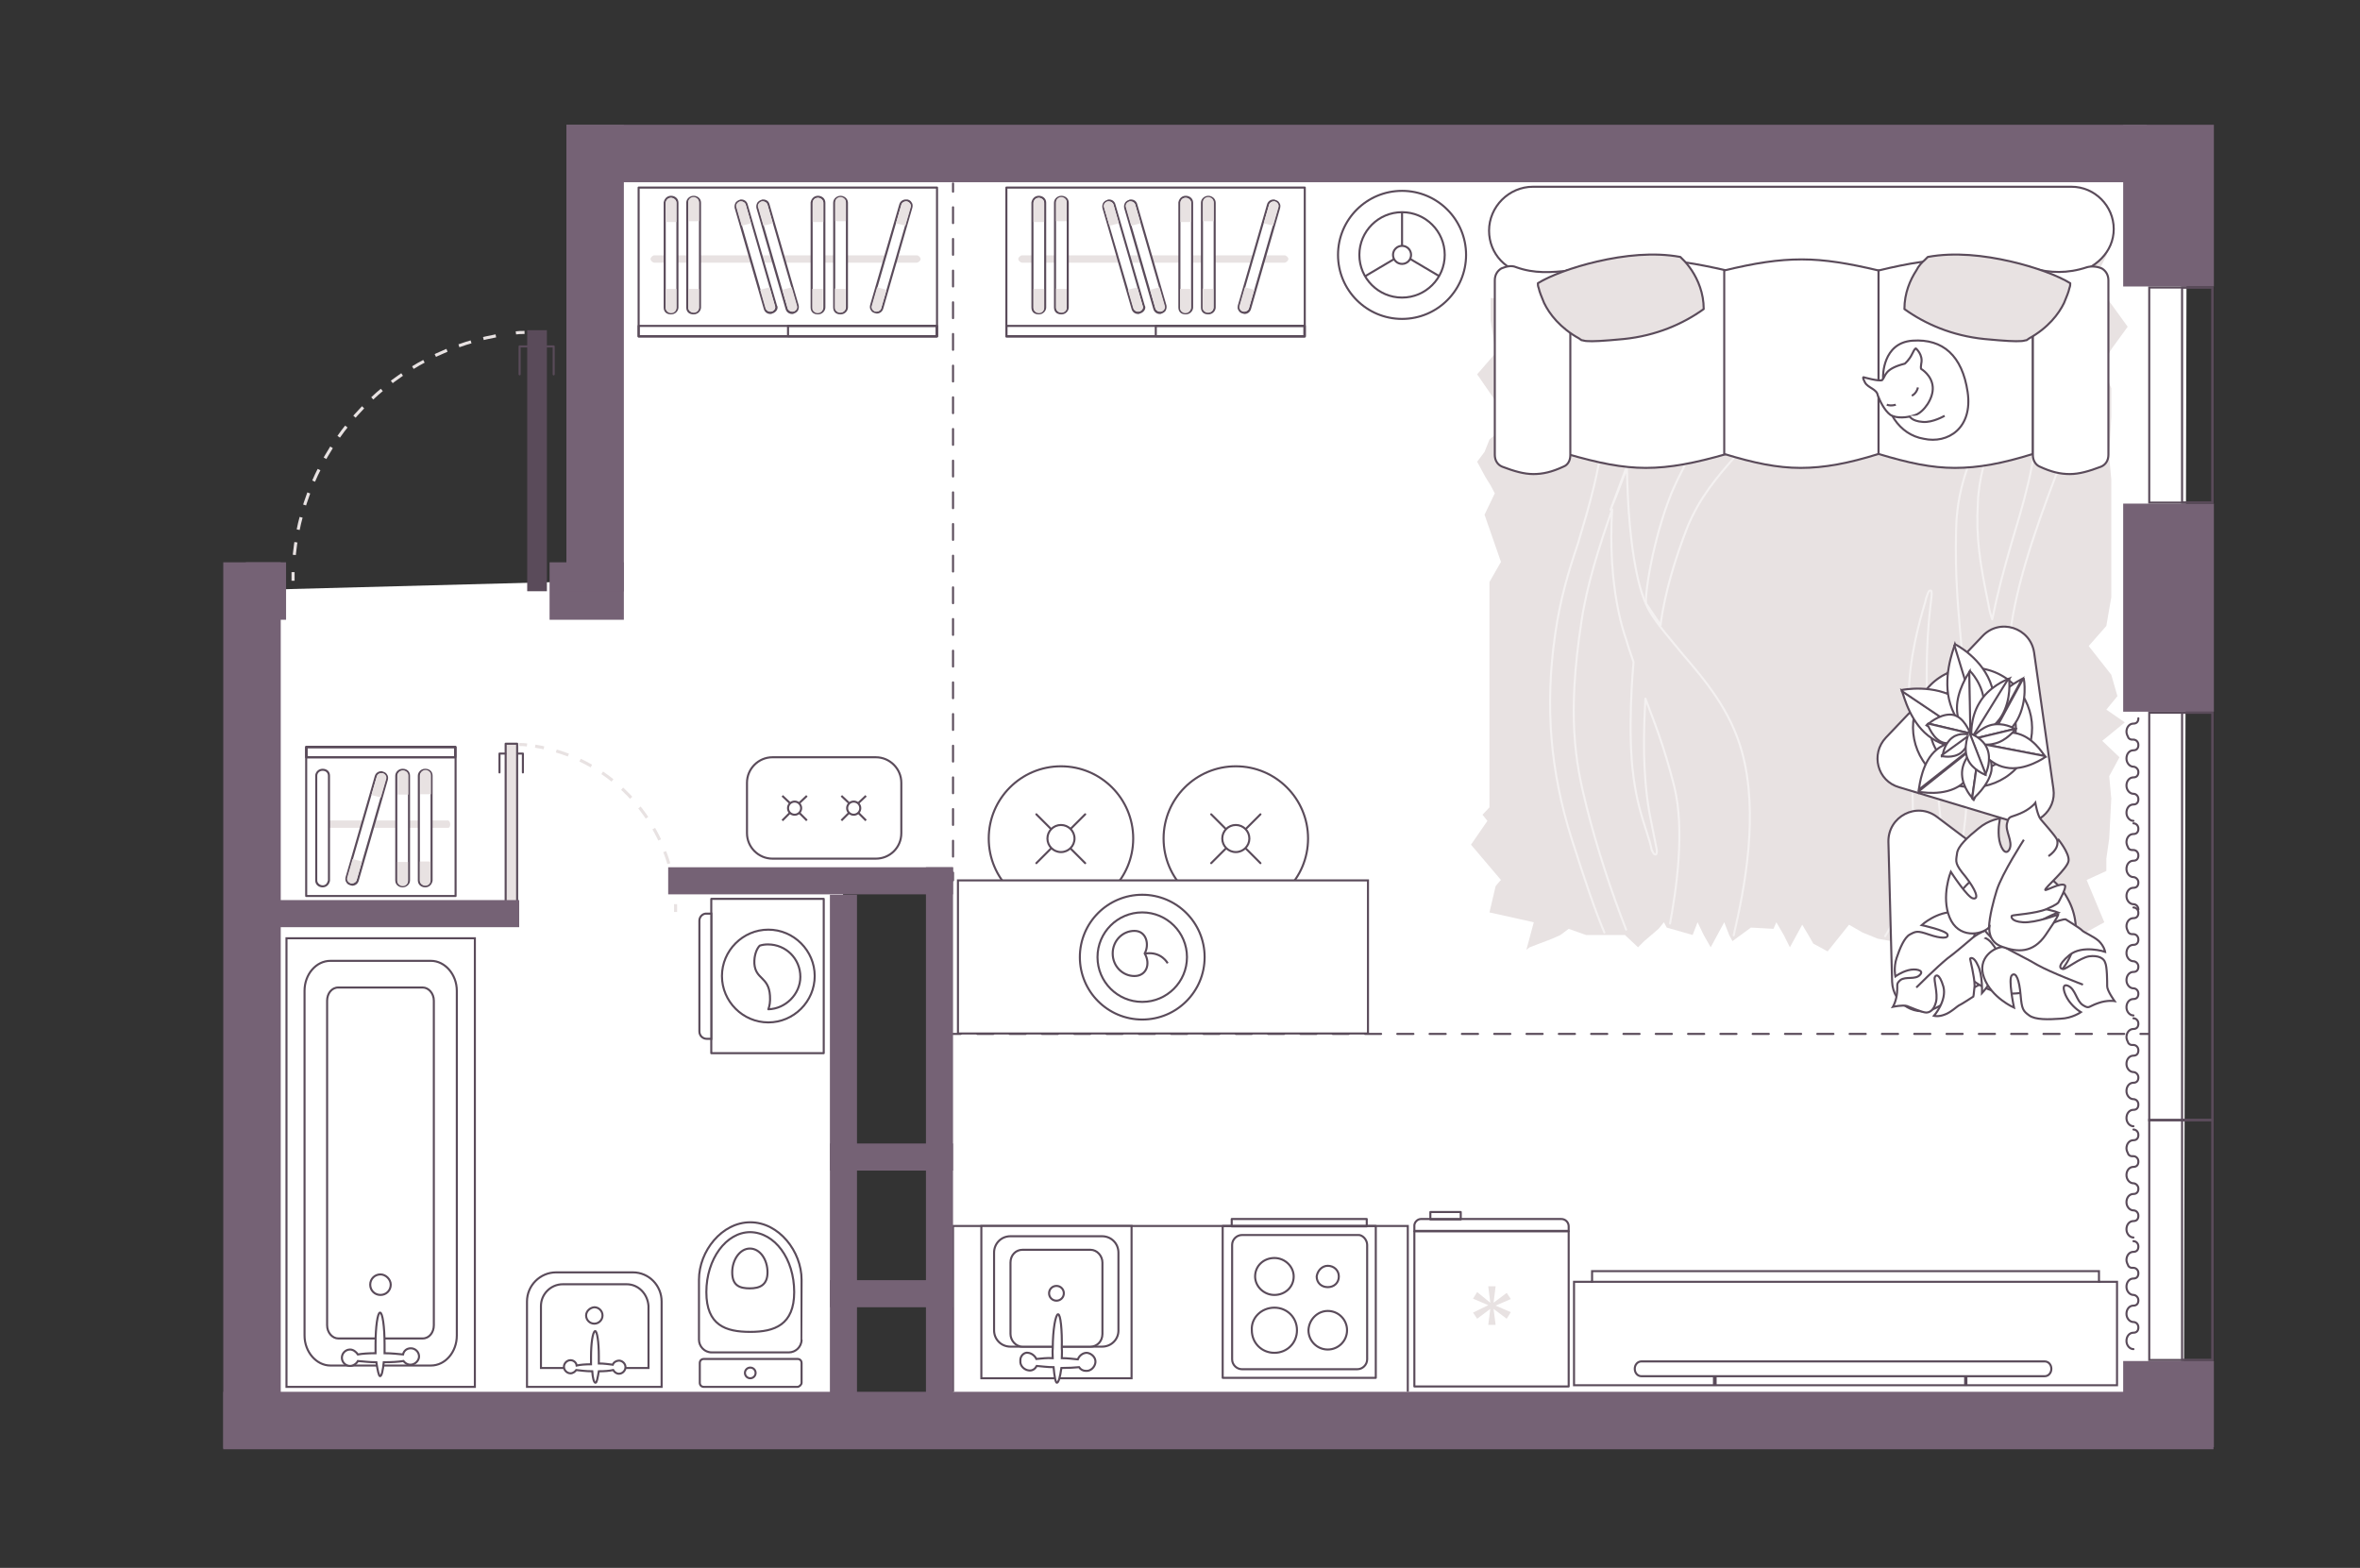 <?xml version="1.0" encoding="utf-8"?>
<!-- Generator: Adobe Illustrator 28.0.0, SVG Export Plug-In . SVG Version: 6.00 Build 0)  -->
<svg version="1.1" xmlns="http://www.w3.org/2000/svg" xmlns:xlink="http://www.w3.org/1999/xlink" x="0px" y="0px"
	 viewBox="0 0 575 382" style="enable-background:new 0 0 575 382;" xml:space="preserve">
<rect x="0" y="0" width="575" height="382" fill="#333333" stroke="none"/>
<style type="text/css">
	.st0{fill:#FFFFFF;}
	.st1{fill:none;stroke:#E8E2E2;stroke-width:0.75;stroke-dasharray:3.11,3.11;}
	.st2{fill:#E8E2E2;stroke:#5A4B5A;stroke-width:0.5;stroke-linecap:round;stroke-linejoin:round;}
	.st3{fill:none;stroke:#5A4B5A;stroke-width:0.5;stroke-linecap:round;stroke-linejoin:round;}
	.st4{fill-rule:evenodd;clip-rule:evenodd;fill:#FFFFFF;stroke:#5A4B5A;stroke-width:0.5;}
	.st5{fill:#E8E2E2;}
	.st6{fill:#5A4B5A;}
	.st7{fill:#FFFFFF;stroke:#5A4B5A;stroke-width:0.5;}
	.st8{fill:#FFFFFF;stroke:#5A4B5A;stroke-width:0.5;stroke-linecap:round;stroke-linejoin:round;}
	.st9{fill-rule:evenodd;clip-rule:evenodd;fill:#E8E2E2;}
	.st10{opacity:0.5;}
	.st11{fill:none;stroke:#FFFFFF;stroke-width:0.5;stroke-linecap:round;stroke-linejoin:round;}
	.st12{fill:#5A4B5A;stroke:#5A4B5A;stroke-width:0.5;stroke-miterlimit:10;}
	.st13{fill:none;stroke:#5A4B5A;stroke-width:0.5;stroke-linecap:round;stroke-linejoin:round;stroke-dasharray:3.858,3.859;}
	.st14{fill:none;stroke:#5A4B5A;stroke-width:0.5;stroke-linecap:round;stroke-linejoin:round;stroke-dasharray:3.936,3.936;}
	.st15{fill:#756275;}
	.st16{fill:none;stroke:#8C8C8C;stroke-linecap:round;stroke-linejoin:round;stroke-miterlimit:10;}
</style>
<g id="bg">
	<polygon class="st0" points="146.9,141.5 144.4,34.1 532.8,35.9 532.1,342.6 228.7,343.1 228.7,213 205.4,216 205.4,343.1 
		61.4,346.1 60,143.8 	"/>
</g>
<g id="furniture">
	<g>
		<g>
			<g>
				<path class="st1" d="M164.6,222.2c0-0.6,0-1.2,0-1.9"/>
				<path class="st1" d="M164.3,216.5c-2.5-17.7-16.3-31.9-33.9-34.7"/>
				<path class="st1" d="M128.4,181.5c-0.6-0.1-1.2-0.1-1.9-0.1"/>
			</g>
		</g>
		<rect x="123.2" y="181.2" class="st2" width="2.8" height="42.5"/>
		<polyline class="st3" points="126.1,183.6 127.4,183.6 127.4,188.2 		"/>
		<polyline class="st3" points="123.1,183.6 121.7,183.6 121.7,188.2 		"/>
	</g>
	<g>
		<g>
			<path class="st3" d="M173.3,219v37.6h27.4V219H173.3z"/>
			<path class="st4" d="M170.4,224.3v27c0,1,0.8,1.8,1.8,1.8h1.1v-30.5h-1.1C171.3,222.5,170.4,223.3,170.4,224.3z"/>
		</g>
		<g>
			<path class="st3" d="M175.9,237.8c0-6.2,5.1-11.3,11.3-11.3c6.2,0,11.3,5.1,11.3,11.3s-5.1,11.3-11.3,11.3
				C181,249.1,175.9,244,175.9,237.8z"/>
			<path class="st3" d="M183.8,234.8c0.3,3.9,3.5,3.1,3.8,7.8c0.1,1.5-0.1,2.5-0.4,3.3c4.2-0.1,7.8-3.7,7.8-7.9
				c0-4.4-3.5-7.9-7.9-7.9c-0.7,0-1.4,0.1-2,0.3C184.4,231.1,183.7,232.7,183.8,234.8z"/>
		</g>
	</g>
	<g>
		<rect x="245.2" y="45.7" class="st3" width="72.7" height="36.3"/>
		<rect x="245.2" y="79.4" class="st3" width="72.7" height="2.5"/>
		<rect x="281.6" y="79.4" class="st3" width="36.2" height="2.5"/>
		<path class="st5" d="M312.9,64h-63.8c-0.5,0-1-0.5-1-0.9s0.5-0.9,1-0.9h63.8c0.5,0,1,0.5,1,0.9S313.4,64,312.9,64z"/>
		<g>
			<g>
				<g>
					<path class="st0" d="M294.4,76.4c-1,0-1.5-0.6-1.5-1.5V49.4c0-0.9,0.8-1.5,1.5-1.5s1.5,0.6,1.5,1.5v25.5
						C295.9,75.7,295.3,76.4,294.4,76.4z"/>
					<path class="st6" d="M294.4,48.2c0.6,0,1.3,0.5,1.3,1.2v25.5c0,0.6-0.5,1.2-1.3,1.2s-1.3-0.5-1.3-1.2V49.4
						C293.1,48.6,293.7,48.2,294.4,48.2 M294.4,47.7c-0.9,0-1.8,0.7-1.8,1.7v25.5c0,1.1,0.7,1.7,1.8,1.7c1.1,0,1.8-0.9,1.8-1.7V49.4
						C296.2,48.3,295.2,47.7,294.4,47.7L294.4,47.7z"/>
				</g>
			</g>
			<path class="st5" d="M293.2,70.4h2.4V75c0,0.6-0.5,1.2-1.3,1.2l0,0c-0.6,0-1.3-0.5-1.3-1.2v-4.7H293.2z"/>
			<path class="st5" d="M295.5,53.9h-2.4v-4.7c0-0.6,0.5-1.2,1.3-1.2l0,0c0.6,0,1.3,0.5,1.3,1.2v4.7H295.5z"/>
		</g>
		<g>
			<g>
				<g>
					<path class="st0" d="M288.9,76.4c-1,0-1.5-0.6-1.5-1.5V49.4c0.2-0.9,0.8-1.5,1.5-1.5c0.8,0,1.5,0.6,1.5,1.5v25.5
						C290.4,75.7,289.8,76.4,288.9,76.4z"/>
					<path class="st6" d="M288.9,48.2c0.6,0,1.3,0.5,1.3,1.2v25.5c0,0.6-0.5,1.2-1.3,1.2s-1.3-0.5-1.3-1.2V49.4
						C287.7,48.6,288.2,48.2,288.9,48.2 M288.9,47.7c-0.9,0-1.6,0.6-1.8,1.6c0,0,0,0.1,0,0.1v25.5c0,1.1,0.7,1.7,1.8,1.7
						c1.1,0,1.8-0.9,1.8-1.7V49.4C290.7,48.3,289.8,47.7,288.9,47.7L288.9,47.7z"/>
				</g>
			</g>
			<path class="st5" d="M287.7,70.4h2.4v4.7c0,0.6-0.5,1.2-1.3,1.2l0,0c-0.6,0-1.3-0.5-1.3-1.2v-4.7H287.7z"/>
			<path class="st5" d="M290,54.1h-2.4v-4.7c0-0.6,0.5-1.2,1.3-1.2l0,0c0.6,0,1.3,0.5,1.3,1.2v4.7H290z"/>
		</g>
		<g>
			<g>
				<g>
					<path class="st0" d="M258.6,76.4c-1,0-1.5-0.6-1.5-1.5V49.4c0-0.9,0.8-1.5,1.5-1.5s1.5,0.6,1.5,1.5v25.5
						C260.1,75.7,259.6,76.4,258.6,76.4z"/>
					<path class="st6" d="M258.6,48.2c0.6,0,1.3,0.5,1.3,1.2v25.5c0,0.6-0.5,1.2-1.3,1.2s-1.3-0.5-1.3-1.2V49.4
						C257.3,48.6,258,48.2,258.6,48.2 M258.6,47.7c-0.9,0-1.8,0.7-1.8,1.7v25.5c0,1.1,0.7,1.7,1.8,1.7c1.1,0,1.8-0.9,1.8-1.7V49.4
						C260.4,48.3,259.5,47.7,258.6,47.7L258.6,47.7z"/>
				</g>
			</g>
			<path class="st5" d="M257.5,70.4h2.4V75c0,0.6-0.5,1.2-1.3,1.2l0,0c-0.6,0-1.3-0.5-1.3-1.2v-4.7H257.5z"/>
			<path class="st5" d="M259.7,53.9h-2.4v-4.7c0-0.6,0.5-1.2,1.3-1.2l0,0c0.6,0,1.3,0.5,1.3,1.2v4.7H259.7z"/>
		</g>
		<g>
			<g>
				<g>
					<path class="st0" d="M253.1,76.4c-1,0-1.5-0.6-1.5-1.5V49.4c0.2-0.9,0.8-1.5,1.5-1.5c0.8,0,1.5,0.6,1.5,1.5v25.5
						C254.7,75.7,254.1,76.4,253.1,76.4z"/>
					<path class="st6" d="M253.1,48.2c0.6,0,1.3,0.5,1.3,1.2v25.5c0,0.6-0.5,1.2-1.3,1.2c-0.8,0-1.3-0.5-1.3-1.2V49.4
						C252,48.6,252.5,48.2,253.1,48.2 M253.1,47.7c-0.9,0-1.6,0.6-1.8,1.6c0,0,0,0.1,0,0.1v25.5c0,1.1,0.7,1.7,1.8,1.7
						c1.1,0,1.8-0.9,1.8-1.7V49.4C254.9,48.3,254,47.7,253.1,47.7L253.1,47.7z"/>
				</g>
			</g>
			<path class="st5" d="M252,70.4h2.4v4.7c0,0.6-0.5,1.2-1.3,1.2l0,0c-0.6,0-1.3-0.5-1.3-1.2v-4.7H252z"/>
			<path class="st5" d="M254.2,54.1h-2.4v-4.7c0-0.6,0.5-1.2,1.3-1.2l0,0c0.6,0,1.3,0.5,1.3,1.2v4.7H254.2z"/>
		</g>
		<g>
			<g>
				<g>
					<path class="st0" d="M303.2,76.1c-0.1,0-0.3,0-0.4,0c-0.4-0.1-0.7-0.3-0.8-0.6c-0.2-0.3-0.2-0.7-0.1-1.1l7.1-24.6
						c0.2-0.6,0.7-1,1.4-1c0.1,0,0.3,0,0.4,0c0.4,0.1,0.7,0.3,0.8,0.6c0.2,0.3,0.2,0.7,0.1,1.1l-7.1,24.6
						C304.4,75.7,303.9,76.1,303.2,76.1L303.2,76.1z"/>
					<path class="st6" d="M310.3,49.1c0.1,0,0.2,0,0.3,0c0.6,0.2,1,0.8,0.8,1.4l-7.1,24.6c-0.1,0.5-0.6,0.8-1.1,0.8
						c-0.1,0-0.2,0-0.3,0c-0.6-0.2-1-0.8-0.8-1.4l7.1-24.6C309.3,49.4,309.8,49.1,310.3,49.1 M310.3,48.6c-0.8,0-1.4,0.5-1.6,1.2
						l-7.1,24.6c-0.1,0.5-0.1,0.9,0.2,1.3c0.2,0.4,0.6,0.6,1,0.7c0.1,0,0.3,0.1,0.4,0.1c0.8,0,1.4-0.5,1.6-1.2l7.1-24.6
						c0.1-0.5,0.1-0.9-0.2-1.3c-0.2-0.4-0.6-0.6-1-0.7C310.6,48.6,310.5,48.6,310.3,48.6L310.3,48.6z"/>
				</g>
			</g>
			<path class="st5" d="M307.9,54.4l2.3,0.6l1.3-4.5c0.2-0.6-0.2-1.2-0.8-1.4l0,0c-0.6-0.2-1.3,0.2-1.5,0.8L307.9,54.4z"/>
			<path class="st5" d="M305.6,70.6l-2.3-0.6l-1.3,4.5c-0.2,0.6,0.2,1.2,0.8,1.4l0,0c0.6,0.2,1.3-0.2,1.5-0.8L305.6,70.6z"/>
		</g>
		<g>
			<g>
				<g>
					<path class="st0" d="M277.2,76.1c-0.7,0-1.2-0.4-1.4-1l-7.1-24.6c-0.1-0.4,0-0.8,0.1-1.1c0.2-0.3,0.5-0.5,0.8-0.6
						c0.1,0,0.3,0,0.4,0c0.7,0,1.2,0.4,1.4,1l7.1,24.6c0.1,0.3,0.2,0.6,0,0.9c-0.2,0.4-0.6,0.7-1,0.8
						C277.5,76.1,277.4,76.1,277.2,76.1z"/>
					<path class="st6" d="M270.2,49.1c0.5,0,1,0.3,1.1,0.8l7.1,24.6c0.3,0.6-0.2,1.2-0.8,1.4c-0.1,0-0.2,0-0.3,0
						c-0.5,0-1-0.3-1.1-0.8L269,50.5c-0.2-0.6,0.2-1.2,0.8-1.4C269.9,49.1,270.1,49.1,270.2,49.1 M270.2,48.6
						C270.2,48.6,270.2,48.6,270.2,48.6c-0.1,0-0.3,0-0.4,0.1c-0.4,0.1-0.8,0.4-1,0.7c-0.2,0.4-0.3,0.8-0.2,1.3l7.1,24.6
						c0.2,0.7,0.8,1.2,1.6,1.2c0.1,0,0.3,0,0.4-0.1c0.5-0.1,1-0.5,1.2-0.9c0.2-0.4,0.2-0.8,0-1.1l-7.1-24.5
						C271.6,49,270.9,48.6,270.2,48.6L270.2,48.6z"/>
				</g>
			</g>
			<path class="st5" d="M272.6,54.4l-2.3,0.6l-1.3-4.5c-0.2-0.6,0.2-1.2,0.8-1.4l0,0c0.6-0.2,1.3,0.2,1.5,0.8L272.6,54.4z"/>
			<path class="st5" d="M274.8,70.6l2.3-0.6l1.3,4.5c0.2,0.6-0.2,1.2-0.8,1.4l0,0c-0.6,0.2-1.3-0.2-1.5-0.8L274.8,70.6z"/>
		</g>
		<g>
			<g>
				<g>
					<path class="st0" d="M282.6,76.1c-0.7,0-1.2-0.4-1.4-1l-7.1-24.6c-0.1-0.4,0-0.8,0.1-1.1c0.2-0.3,0.5-0.5,0.8-0.6
						c0.1,0,0.3,0,0.4,0c0.7,0,1.2,0.4,1.4,1l7.1,24.6c0.1,0.4,0,0.8-0.1,1.1c-0.2,0.3-0.5,0.5-0.8,0.6
						C282.8,76.1,282.7,76.1,282.6,76.1z"/>
					<path class="st6" d="M275.5,49.1c0.5,0,1,0.3,1.1,0.8l7.1,24.6c0.2,0.6-0.2,1.2-0.8,1.4c-0.1,0-0.2,0-0.3,0
						c-0.5,0-1-0.3-1.1-0.8l-7.1-24.6c-0.2-0.6,0.2-1.2,0.8-1.4C275.3,49.1,275.4,49.1,275.5,49.1 M275.5,48.6L275.5,48.6
						c-0.1,0-0.3,0-0.4,0.1c-0.4,0.1-0.8,0.4-1,0.7c-0.2,0.4-0.3,0.8-0.2,1.3l7.1,24.6c0.2,0.7,0.8,1.2,1.6,1.2c0.1,0,0.3,0,0.4-0.1
						c0.4-0.1,0.8-0.4,1-0.7c0.2-0.4,0.3-0.8,0.2-1.3l-7.1-24.6C276.9,49,276.3,48.6,275.5,48.6L275.5,48.6z"/>
				</g>
			</g>
			<path class="st5" d="M277.9,54.4l-2.3,0.6l-1.3-4.5c-0.2-0.6,0.2-1.2,0.8-1.4l0,0c0.6-0.2,1.3,0.2,1.5,0.8L277.9,54.4z"/>
			<path class="st5" d="M280.2,70.6l2.3-0.6l1.3,4.5c0.2,0.6-0.2,1.2-0.8,1.4l0,0c-0.6,0.2-1.3-0.2-1.5-0.8L280.2,70.6z"/>
		</g>
	</g>
	<g>
		<rect x="155.6" y="45.7" class="st3" width="72.7" height="36.3"/>
		<rect x="155.6" y="79.4" class="st3" width="72.7" height="2.5"/>
		<rect x="192" y="79.4" class="st3" width="36.2" height="2.5"/>
		<path class="st5" d="M223.3,64h-63.8c-0.5,0-1-0.5-1-0.9s0.5-0.9,1-0.9h63.8c0.5,0,1,0.5,1,0.9S223.8,64,223.3,64z"/>
		<g>
			<g>
				<g>
					<path class="st0" d="M204.8,76.4c-1,0-1.5-0.6-1.5-1.5V49.4c0-0.9,0.8-1.5,1.5-1.5s1.5,0.6,1.5,1.5v25.5
						C206.3,75.7,205.7,76.4,204.8,76.4z"/>
					<path class="st6" d="M204.8,48.2c0.6,0,1.3,0.5,1.3,1.2v25.5c0,0.6-0.5,1.2-1.3,1.2s-1.3-0.5-1.3-1.2V49.4
						C203.5,48.6,204.1,48.2,204.8,48.2 M204.8,47.7c-0.9,0-1.8,0.7-1.8,1.7v25.5c0,1.1,0.7,1.7,1.8,1.7c1.1,0,1.8-0.9,1.8-1.7V49.4
						C206.6,48.3,205.6,47.7,204.8,47.7L204.8,47.7z"/>
				</g>
			</g>
			<path class="st5" d="M203.6,70.4h2.4V75c0,0.6-0.5,1.2-1.3,1.2l0,0c-0.6,0-1.3-0.5-1.3-1.2v-4.7H203.6z"/>
			<path class="st5" d="M205.9,53.9h-2.4v-4.7c0-0.6,0.5-1.2,1.3-1.2l0,0c0.6,0,1.3,0.5,1.3,1.2v4.7H205.9z"/>
		</g>
		<g>
			<g>
				<g>
					<path class="st0" d="M199.3,76.4c-1,0-1.5-0.6-1.5-1.5V49.4c0.2-0.9,0.8-1.5,1.5-1.5c0.8,0,1.5,0.6,1.5,1.5v25.5
						C200.8,75.7,200.2,76.4,199.3,76.4z"/>
					<path class="st6" d="M199.3,48.2c0.6,0,1.3,0.5,1.3,1.2v25.5c0,0.6-0.5,1.2-1.3,1.2s-1.3-0.5-1.3-1.2V49.4
						C198.1,48.6,198.6,48.2,199.3,48.2 M199.3,47.7c-0.9,0-1.6,0.6-1.8,1.6c0,0,0,0.1,0,0.1v25.5c0,1.1,0.7,1.7,1.8,1.7
						c1.1,0,1.8-0.9,1.8-1.7V49.4C201.1,48.3,200.2,47.7,199.3,47.7L199.3,47.7z"/>
				</g>
			</g>
			<path class="st5" d="M198.1,70.4h2.4v4.7c0,0.6-0.5,1.2-1.3,1.2l0,0c-0.6,0-1.3-0.5-1.3-1.2v-4.7H198.1z"/>
			<path class="st5" d="M200.4,54.1H198v-4.7c0-0.6,0.5-1.2,1.3-1.2l0,0c0.6,0,1.3,0.5,1.3,1.2v4.7H200.4z"/>
		</g>
		<g>
			<g>
				<g>
					<path class="st0" d="M169,76.4c-1,0-1.5-0.6-1.5-1.5V49.4c0-0.9,0.8-1.5,1.5-1.5s1.5,0.6,1.5,1.5v25.5
						C170.5,75.7,170,76.4,169,76.4z"/>
					<path class="st6" d="M169,48.2c0.6,0,1.3,0.5,1.3,1.2v25.5c0,0.6-0.5,1.2-1.3,1.2c-0.8,0-1.3-0.5-1.3-1.2V49.4
						C167.7,48.6,168.3,48.2,169,48.2 M169,47.7c-0.9,0-1.8,0.7-1.8,1.7v25.5c0,1.1,0.7,1.7,1.8,1.7c1.1,0,1.8-0.9,1.8-1.7V49.4
						C170.8,48.3,169.9,47.7,169,47.7L169,47.7z"/>
				</g>
			</g>
			<path class="st5" d="M167.9,70.4h2.4V75c0,0.6-0.5,1.2-1.3,1.2l0,0c-0.6,0-1.3-0.5-1.3-1.2v-4.7H167.9z"/>
			<path class="st5" d="M170.1,53.9h-2.4v-4.7c0-0.6,0.5-1.2,1.3-1.2l0,0c0.6,0,1.3,0.5,1.3,1.2v4.7H170.1z"/>
		</g>
		<g>
			<g>
				<g>
					<path class="st0" d="M163.5,76.4c-1,0-1.5-0.6-1.5-1.5V49.4c0.2-0.9,0.8-1.5,1.5-1.5c0.8,0,1.5,0.6,1.5,1.5v25.5
						C165,75.7,164.5,76.4,163.5,76.4z"/>
					<path class="st6" d="M163.5,48.2c0.6,0,1.3,0.5,1.3,1.2v25.5c0,0.6-0.5,1.2-1.3,1.2c-0.8,0-1.3-0.5-1.3-1.2V49.4
						C162.4,48.6,162.9,48.2,163.5,48.2 M163.5,47.7c-0.9,0-1.6,0.6-1.8,1.6c0,0,0,0.1,0,0.1v25.5c0,1.1,0.7,1.7,1.8,1.7
						c1.1,0,1.8-0.9,1.8-1.7V49.4C165.3,48.3,164.4,47.7,163.5,47.7L163.5,47.7z"/>
				</g>
			</g>
			<path class="st5" d="M162.4,70.4h2.4v4.7c0,0.6-0.5,1.2-1.3,1.2l0,0c-0.6,0-1.3-0.5-1.3-1.2v-4.7H162.4z"/>
			<path class="st5" d="M164.6,54.1h-2.4v-4.7c0-0.6,0.5-1.2,1.3-1.2l0,0c0.6,0,1.3,0.5,1.3,1.2v4.7H164.6z"/>
		</g>
		<g>
			<g>
				<g>
					<path class="st0" d="M213.6,76.1c-0.1,0-0.3,0-0.4,0c-0.4-0.1-0.7-0.3-0.8-0.6c-0.2-0.3-0.2-0.7-0.1-1.1l7.1-24.6
						c0.2-0.6,0.7-1,1.4-1c0.1,0,0.3,0,0.4,0c0.4,0.1,0.7,0.3,0.8,0.6c0.2,0.3,0.2,0.7,0.1,1.1L215,75.1
						C214.8,75.7,214.3,76.1,213.6,76.1L213.6,76.1z"/>
					<path class="st6" d="M220.7,49.1c0.1,0,0.2,0,0.3,0c0.6,0.2,1,0.8,0.8,1.4l-7.1,24.6c-0.1,0.5-0.6,0.8-1.1,0.8
						c-0.1,0-0.2,0-0.3,0c-0.6-0.2-1-0.8-0.8-1.4l7.1-24.6C219.7,49.4,220.2,49.1,220.7,49.1 M220.7,48.6c-0.8,0-1.4,0.5-1.6,1.2
						L212,74.3c-0.1,0.5-0.1,0.9,0.2,1.3c0.2,0.4,0.6,0.6,1,0.7c0.1,0,0.3,0.1,0.4,0.1c0.8,0,1.4-0.5,1.6-1.2l7.1-24.6
						c0.1-0.5,0.1-0.9-0.2-1.3c-0.2-0.4-0.6-0.6-1-0.7C221,48.6,220.9,48.6,220.7,48.6L220.7,48.6z"/>
				</g>
			</g>
			<path class="st5" d="M218.3,54.4l2.3,0.6l1.3-4.5c0.2-0.6-0.2-1.2-0.8-1.4l0,0c-0.6-0.2-1.3,0.2-1.5,0.8L218.3,54.4z"/>
			<path class="st5" d="M216,70.6l-2.3-0.6l-1.3,4.5c-0.2,0.6,0.2,1.2,0.8,1.4l0,0c0.6,0.2,1.3-0.2,1.5-0.8L216,70.6z"/>
		</g>
		<g>
			<g>
				<g>
					<path class="st0" d="M187.6,76.1c-0.7,0-1.2-0.4-1.4-1l-7.1-24.6c-0.1-0.4,0-0.8,0.1-1.1c0.2-0.3,0.5-0.5,0.8-0.6
						c0.1,0,0.3,0,0.4,0c0.7,0,1.2,0.4,1.4,1l7.1,24.6c0.1,0.3,0.2,0.6,0,0.9c-0.2,0.4-0.6,0.7-1,0.8
						C187.9,76.1,187.8,76.1,187.6,76.1z"/>
					<path class="st6" d="M180.6,49.1c0.5,0,1,0.3,1.1,0.8l7.1,24.6c0.3,0.6-0.2,1.2-0.8,1.4c-0.1,0-0.2,0-0.3,0
						c-0.5,0-1-0.3-1.1-0.8l-7.1-24.6c-0.2-0.6,0.2-1.2,0.8-1.4C180.3,49.1,180.4,49.1,180.6,49.1 M180.6,48.6
						C180.6,48.6,180.6,48.6,180.6,48.6c-0.1,0-0.3,0-0.4,0.1c-0.4,0.1-0.8,0.4-1,0.7c-0.2,0.4-0.3,0.8-0.2,1.3l7.1,24.6
						c0.2,0.7,0.8,1.2,1.6,1.2c0.1,0,0.3,0,0.4-0.1c0.5-0.1,1-0.5,1.2-0.9c0.2-0.4,0.2-0.8,0-1.1l-7.1-24.5
						C182,49,181.3,48.6,180.6,48.6L180.6,48.6z"/>
				</g>
			</g>
			<path class="st5" d="M183,54.4l-2.3,0.6l-1.3-4.5c-0.2-0.6,0.2-1.2,0.8-1.4l0,0c0.6-0.2,1.3,0.2,1.5,0.8L183,54.4z"/>
			<path class="st5" d="M185.2,70.6l2.3-0.6l1.3,4.5c0.2,0.6-0.2,1.2-0.8,1.4l0,0c-0.6,0.2-1.3-0.2-1.5-0.8L185.2,70.6z"/>
		</g>
		<g>
			<g>
				<g>
					<path class="st0" d="M193,76.1c-0.7,0-1.2-0.4-1.4-1l-7.1-24.6c-0.1-0.4,0-0.8,0.1-1.1c0.2-0.3,0.5-0.5,0.8-0.6
						c0.1,0,0.3,0,0.4,0c0.7,0,1.2,0.4,1.4,1l7.1,24.6c0.1,0.4,0,0.8-0.1,1.1c-0.2,0.3-0.5,0.5-0.8,0.6
						C193.2,76.1,193.1,76.1,193,76.1z"/>
					<path class="st6" d="M185.9,49.1c0.5,0,1,0.3,1.1,0.8l7.1,24.6c0.2,0.6-0.2,1.2-0.8,1.4c-0.1,0-0.2,0-0.3,0
						c-0.5,0-1-0.3-1.1-0.8l-7.1-24.6c-0.2-0.6,0.2-1.2,0.8-1.4C185.7,49.1,185.8,49.1,185.9,49.1 M185.9,48.6L185.9,48.6
						c-0.1,0-0.3,0-0.4,0.1c-0.4,0.1-0.8,0.4-1,0.7c-0.2,0.4-0.3,0.8-0.2,1.3l7.1,24.6c0.2,0.7,0.8,1.2,1.6,1.2c0.1,0,0.3,0,0.4-0.1
						c0.4-0.1,0.8-0.4,1-0.7c0.2-0.4,0.3-0.8,0.2-1.3l-7.1-24.6C187.3,49,186.7,48.6,185.9,48.6L185.9,48.6z"/>
				</g>
			</g>
			<path class="st5" d="M188.3,54.4L186,55l-1.3-4.5c-0.2-0.6,0.2-1.2,0.8-1.4l0,0c0.6-0.2,1.3,0.2,1.5,0.8L188.3,54.4z"/>
			<path class="st5" d="M190.6,70.6l2.3-0.6l1.3,4.5c0.2,0.6-0.2,1.2-0.8,1.4l0,0c-0.6,0.2-1.3-0.2-1.5-0.8L190.6,70.6z"/>
		</g>
	</g>
	<g>
		<rect x="74.6" y="182" class="st3" width="36.4" height="36.3"/>
		<rect x="74.6" y="182" class="st3" width="36.3" height="2.5"/>
		<rect x="74.7" y="182" class="st3" width="36.2" height="2.5"/>
		<path class="st5" d="M79.1,199.9h30.1c0.2,0,0.5,0.5,0.5,0.9c0,0.5-0.2,0.9-0.5,0.9H79.1c-0.2,0-0.5-0.5-0.5-0.9
			C78.6,200.4,78.8,199.9,79.1,199.9z"/>
		<g>
			<g>
				<g>
					<path class="st0" d="M98.1,216c-0.8,0-1.5-0.6-1.5-1.5V189c0-0.7,0.6-1.5,1.5-1.5c1,0,1.5,0.6,1.5,1.5v25.5
						C99.7,215.5,98.9,216,98.1,216z"/>
					<path class="st6" d="M98.1,187.8c0.8,0,1.3,0.5,1.3,1.2v25.5c0,0.8-0.6,1.2-1.3,1.2s-1.3-0.5-1.3-1.2V189
						C96.8,188.4,97.3,187.8,98.1,187.8 M98.1,187.3c-1.1,0-1.8,0.9-1.8,1.7v25.5c0,1.1,0.9,1.7,1.8,1.7s1.8-0.7,1.8-1.7V189
						C99.9,188,99.2,187.3,98.1,187.3L98.1,187.3z"/>
				</g>
			</g>
			<path class="st5" d="M99.3,193.6h-2.4v-4.7c0-0.6,0.5-1.2,1.3-1.2l0,0c0.6,0,1.3,0.5,1.3,1.2v4.7H99.3z"/>
			<path class="st5" d="M97,210h2.4v4.7c0,0.6-0.5,1.2-1.3,1.2l0,0c-0.6,0-1.3-0.5-1.3-1.2V210H97z"/>
		</g>
		<g>
			<g>
				<g>
					<path class="st0" d="M103.6,216c-0.8,0-1.5-0.6-1.5-1.5V189c0-0.7,0.6-1.5,1.5-1.5c1,0,1.5,0.6,1.5,1.5v25.5
						C105,215.5,104.4,216,103.6,216z"/>
					<path class="st6" d="M103.6,187.8c0.8,0,1.3,0.5,1.3,1.2v25.5c-0.2,0.8-0.6,1.2-1.3,1.2c-0.6,0-1.3-0.5-1.3-1.2V189
						C102.3,188.4,102.8,187.8,103.6,187.8 M103.6,187.3c-1.1,0-1.8,0.9-1.8,1.7v25.5c0,1.1,0.9,1.7,1.8,1.7c0.9,0,1.6-0.6,1.8-1.6
						c0,0,0-0.1,0-0.1V189C105.4,188,104.7,187.3,103.6,187.3L103.6,187.3z"/>
				</g>
			</g>
			<g>
				<g>
					<path class="st0" d="M78.6,216c-0.8,0-1.5-0.6-1.5-1.5V189c0-0.7,0.6-1.5,1.5-1.5c1,0,1.5,0.6,1.5,1.5v25.5
						C80,215.5,79.4,216,78.6,216z"/>
					<path class="st6" d="M78.6,187.8c0.8,0,1.3,0.5,1.3,1.2v25.5c-0.2,0.8-0.6,1.2-1.3,1.2c-0.6,0-1.3-0.5-1.3-1.2V189
						C77.3,188.4,77.8,187.8,78.6,187.8 M78.6,187.3c-1.1,0-1.8,0.9-1.8,1.7v25.5c0,1.1,0.9,1.7,1.8,1.7c0.9,0,1.6-0.6,1.8-1.6
						c0,0,0-0.1,0-0.1V189C80.4,188,79.7,187.3,78.6,187.3L78.6,187.3z"/>
				</g>
			</g>
			<path class="st5" d="M104.8,193.5h-2.4v-4.7c0-0.6,0.5-1.2,1.3-1.2l0,0c0.6,0,1.3,0.5,1.3,1.2v4.7H104.8z"/>
			<path class="st5" d="M102.5,209.9h2.4v4.7c0,0.6-0.5,1.2-1.3,1.2l0,0c-0.6,0-1.3-0.5-1.3-1.2v-4.7H102.5z"/>
		</g>
		<g>
			<g>
				<g>
					<path class="st0" d="M85.8,215.5c-0.1,0-0.3,0-0.4,0c-0.4-0.1-0.7-0.3-0.8-0.6c-0.2-0.3-0.2-0.7-0.1-1.1l7.1-24.6
						c0.2-0.6,0.7-1,1.4-1c0.1,0,0.3,0,0.4,0c0.4,0.1,0.7,0.3,0.8,0.6c0.2,0.3,0.2,0.7,0.1,1.1l-7.1,24.6
						C87,215.1,86.4,215.5,85.8,215.5L85.8,215.5z"/>
					<path class="st6" d="M92.9,188.4c0.1,0,0.2,0,0.3,0c0.6,0.2,1,0.8,0.8,1.4l-7.1,24.6c-0.1,0.5-0.6,0.8-1.1,0.8
						c-0.1,0-0.2,0-0.3,0c-0.6-0.2-1-0.8-0.8-1.4l7.1-24.6C91.9,188.7,92.3,188.4,92.9,188.4 M92.9,187.9c-0.8,0-1.4,0.5-1.6,1.2
						l-7.1,24.6c-0.1,0.5-0.1,0.9,0.2,1.3c0.2,0.4,0.6,0.6,1,0.7c0.1,0,0.3,0.1,0.4,0.1c0.8,0,1.4-0.5,1.6-1.2l7.1-24.6
						c0.1-0.5,0.1-0.9-0.2-1.3c-0.2-0.4-0.6-0.6-1-0.7C93.2,187.9,93,187.9,92.9,187.9L92.9,187.9z"/>
				</g>
			</g>
			<path class="st5" d="M88.2,209.9l-2.3-0.6l-1.3,4.5c-0.2,0.6,0.2,1.2,0.8,1.4l0,0c0.6,0.2,1.3-0.2,1.5-0.8L88.2,209.9z"/>
			<path class="st5" d="M90.5,193.7l2.3,0.6l1.3-4.5c0.2-0.6-0.2-1.2-0.8-1.4l0,0c-0.6-0.2-1.3,0.2-1.5,0.8L90.5,193.7z"/>
		</g>
	</g>
	<g>
		<path class="st7" d="M213.4,209.2h-25.2c-3.4,0-6.2-2.8-6.2-6.2v-12.3c0-3.4,2.8-6.2,6.2-6.2h25.2c3.4,0,6.2,2.8,6.2,6.2V203
			C219.6,206.5,216.8,209.2,213.4,209.2z"/>
		<g>
			<g>
				<line class="st7" x1="196.6" y1="193.9" x2="194.8" y2="195.6"/>
				<circle class="st7" cx="193.6" cy="196.9" r="1.6"/>
				<line class="st7" x1="192.4" y1="198.1" x2="190.6" y2="199.9"/>
				<line class="st7" x1="196.6" y1="199.9" x2="194.8" y2="198.1"/>
				<line class="st7" x1="192.4" y1="195.6" x2="190.6" y2="193.9"/>
			</g>
			<g>
				<line class="st7" x1="211" y1="193.9" x2="209.2" y2="195.6"/>
				<circle class="st7" cx="208" cy="196.9" r="1.6"/>
				<line class="st7" x1="206.8" y1="198.1" x2="205" y2="199.9"/>
				<line class="st7" x1="211" y1="199.9" x2="209.2" y2="198.1"/>
				<line class="st7" x1="206.8" y1="195.6" x2="205" y2="193.9"/>
			</g>
		</g>
	</g>
	<g>
		<circle class="st7" cx="341.6" cy="62.1" r="15.6"/>
		<circle class="st7" cx="341.6" cy="62.1" r="10.4"/>
		<circle class="st7" cx="341.6" cy="62.1" r="2.2"/>
		<path class="st7" d="M341.6,62.1"/>
		<line class="st7" x1="341.6" y1="59.9" x2="341.6" y2="51.7"/>
		<line class="st7" x1="343.6" y1="63.1" x2="350.7" y2="67.3"/>
		<line class="st7" x1="339.7" y1="63.1" x2="332.6" y2="67.3"/>
	</g>
	<g>
		<path class="st7" d="M387.6,312.3h-4.1v25.2h132.3v-25.2h-4.1h-0.3V312v-2.3H387.9v2.3v0.3H387.6z"/>
		<path class="st7" d="M417.3,335.3h0.3v0.3v1.8h0.4v-1.8v-0.3h0.3h60.2h0.3v0.3v1.8h0.3v-1.8v-0.3h0.3h18.8c0.9,0,1.6-0.8,1.6-1.8
			s-0.7-1.8-1.6-1.8h-98.3c-0.9,0-1.6,0.8-1.6,1.8s0.7,1.8,1.6,1.8H417.3z"/>
		<line class="st7" x1="511.7" y1="312.3" x2="387.6" y2="312.3"/>
	</g>
	<g>
		<path class="st3" d="M344.6,300h37.6l0,37.8l-37.6,0L344.6,300z"/>
		<path class="st4" d="M346.2,297l34.2,0c1,0,1.8,0.8,1.8,1.8v1.1h-37.6v-1.1C344.5,297.9,345.3,297,346.2,297z"/>
		<rect x="348.5" y="295.3" class="st3" width="7.4" height="1.8"/>
		<g>
			<path class="st5" d="M367.1,315l-3.2,2.4l0,0l0.5-4h-1.8l0.5,4l0,0l-3.2-2.6l-1,1.6l3.7,1.6l0,0l-3.7,1.8l1,1.5l3.2-2.4l0,0
				l-0.5,3.9h1.8l-0.5-3.9l0,0l3.2,2.4l1-1.6l-3.7-1.6l0,0l3.7-1.6L367.1,315z"/>
		</g>
	</g>
	<polyline class="st7" points="343,339.1 343,298.7 232.2,298.7 232.2,339.1 	"/>
	<g>
		<circle class="st8" cx="258.5" cy="204.3" r="17.6"/>
		<line class="st8" x1="264.4" y1="198.4" x2="260.9" y2="201.9"/>
		<circle class="st8" cx="258.5" cy="204.3" r="3.3"/>
		<line class="st8" x1="256" y1="206.8" x2="252.5" y2="210.3"/>
		<line class="st8" x1="264.4" y1="210.3" x2="260.9" y2="206.8"/>
		<line class="st8" x1="256" y1="201.9" x2="252.5" y2="198.4"/>
	</g>
	<g>
		<circle class="st8" cx="301.1" cy="204.3" r="17.6"/>
		<line class="st8" x1="307.1" y1="198.4" x2="303.6" y2="201.9"/>
		<circle class="st8" cx="301.1" cy="204.3" r="3.3"/>
		<line class="st8" x1="298.6" y1="206.8" x2="295.1" y2="210.3"/>
		<line class="st8" x1="307.1" y1="210.3" x2="303.6" y2="206.8"/>
		<line class="st8" x1="298.6" y1="201.9" x2="295.1" y2="198.4"/>
	</g>
	<rect x="233.4" y="214.5" class="st7" width="99.9" height="37.3"/>
	<g>
		<circle class="st7" cx="278.3" cy="233.2" r="15.2"/>
		<circle class="st7" cx="278.3" cy="233.2" r="10.9"/>
		<path class="st7" d="M276.4,237.8c-2.9,0-5.3-2.4-5.3-5.5s2.4-5.5,5.3-5.5s3.7,3.3,2.5,5.5C280.4,234.9,279.3,237.8,276.4,237.8z"
			/>
		<path class="st7" d="M284.5,234.7c0,0-1.5-2.9-5.3-2.4"/>
	</g>
	<g>
		<polygon class="st9" points="483.5,61.3 487.5,65.3 496.7,58.9 499.2,61 501.5,61.3 505.7,61.3 513.4,61.9 510.2,68.3 518.4,79.6 
			514.4,85.1 512.2,89.1 514.4,94.6 514.4,101.6 513.9,111.3 514.4,116.8 514.4,145.5 513.2,152.5 508.9,157.4 514.4,164.4 
			515.9,169.6 513.2,172.9 517.7,176 512.2,180.5 516.4,184.5 513.9,189.1 514.4,194.6 513.9,204.3 513.2,209.2 513.2,212.2 
			508.4,214.4 512.7,224.7 508.2,227.2 502,226 499.5,225.3 495.5,223.8 491.2,231.8 485,229.3 479.2,229.3 476,229.9 473.3,228.4 
			468.3,232.4 465.8,230.2 457.5,228.7 453.8,227.2 450.5,225.3 445.3,231.8 441.8,229.9 440.6,227.8 439.1,225.3 436.1,230.8 
			434.6,227.8 432.8,224.7 432.1,226.3 426.6,226 422.1,229.3 421.3,227.8 420.1,224.7 416.8,230.8 415.1,227.8 413.6,224.7 
			412.4,227.8 406.1,226 405.4,224.7 404.1,226.3 400.6,229.3 399.1,230.8 395.9,227.8 390.4,227.8 387.9,227.8 386.4,227.8 
			382.2,226.3 380.2,227.8 378.2,228.7 372.7,230.8 371.9,231.4 373.7,224.7 362.9,222.3 364.4,215.9 365.4,214.7 365.7,214.4 
			358.4,205.8 362.4,200 361.2,198.5 362.9,196.7 362.9,193.6 362.9,157.1 362.9,148.8 362.9,146.4 362.9,143.3 362.9,141.8 
			365.7,136.9 361.7,125.4 364.2,120.2 363.2,118.3 361.9,116.2 359.9,112.5 361.7,110.1 362.9,107.1 367.9,102.8 359.9,91.2 
			364.4,86 363.2,78.1 363.2,72.6 368.7,72.9 371.2,59.5 376.9,59.5 380.2,61.9 385.4,62.5 389.1,62.9 392.9,65.9 400.6,59.8 
			404.4,62.9 406.6,58.9 409.9,64.4 412.6,59.5 414.4,61.9 415.8,64.1 419.3,60.4 420.8,61.9 422.6,64.1 425.8,60.4 428.8,63.5 
			432.1,61 434.6,61.9 436.1,62.5 439.3,61.3 443.1,62.5 450,61.9 454.5,66.5 463.3,58.3 468.8,61.9 474.5,61.9 476.7,65.3 
			481,57.4 		"/>
		<g class="st10">
			<path class="st11" d="M459.3,228.1c4-6.4,6-13.1,6.5-22.3c0.5-6.7,0.2-13.4-0.2-20.4c-0.2-5.2-0.5-10.7-0.5-16.2
				c0-8.5,2.5-17.7,4-22.6l0.2-0.9c0.5-1.2,0.5-1.8,1-1.8h0.2l0,0c0.2,0.3,0.2,0.6,0,2.4c-1,7.9-1.2,15.5-1,22.9
				c0.2,9.1,1,13.4,1.7,18c0.5,3,1,6.1,1.5,11.3c1,11.6-2.2,25-5.2,31.7"/>
			<path class="st11" d="M512.7,72.9c-0.2,5.5-1,9.5-2.5,16.2c-1.2,5.8-4.2,13.1-7.5,22c-5,13.1-10.7,28-12.7,41.5
				c-0.7,5.2-1.2,9.8-1.5,14l-0.5-1.8c1.2,7,2.2,15.2,2.2,25.6c-0.2,18.9-0.5,26.8-4.7,38.4"/>
			<path class="st11" d="M471,229c9.2-20.4,9-39.6,8-55.2c-0.2-6.7-0.7-12.2-1.2-17.4c-0.7-8.2-1.5-15.9-1.2-27.4
				c0.2-12.2,5.2-21,7.7-25.6c1.7-3,2-3.4,2.5-3.4c0,0,0,0,0.2,0c0.5,0.3,0.2,0.9-0.2,2.1c-0.2,0.6-0.5,1.2-0.7,2.4
				c-0.2,0.6-0.2,0.9-0.5,1.5c-1.5,4.3-3.5,10.4-3.7,16.5c-0.5,8.5,0.5,14.6,2.5,24.4c0.2,1.2,0.5,2.7,1,4
				c1.5-7.3,2.7-11.6,4.7-18.6c2.7-9.1,5.7-18.3,7-33.2c1.5-15.9-1.5-27.4-5.2-35.7"/>
			<path class="st11" d="M495,223.2c-1.5-4-3-8.2-5.2-14.9l0.7-14.9c0.2,1.2,0.5,2.4,1,3.7c2.2,9.1,5.5,19.2,8.7,27.4"/>
			<path class="st11" d="M440.8,62.9c-0.2,12.2-2.5,21.3-6.7,31.7c-3,7.3-7.2,11.9-11.5,16.8s-8.5,9.8-11.5,17.1
				c-5.7,14.6-6.5,23.8-6.5,23.8l-3.5-5.2c-0.5-1.5,1.5-15.5,6.2-27.1c2-4.6,4-8.2,6.2-12.2c3.2-5.5,6.2-11,9.2-20.4
				c2.5-8.5,3-17.4,2.5-25"/>
			<path class="st11" d="M406.9,225c1.5-8.2,3.7-22.6,1-33.5c-2.5-9.8-4.7-15.2-7-21.3c-0.5,8.8-0.7,18.3,1,28
				c0.5,2.7,1.2,5.8,1.7,8.5c0.2,0.9,0,1.5-0.2,1.5l0,0c-0.5,0-0.7-0.6-1-1.2c-0.2-1.2-0.7-2.7-1.2-4.3c-1.2-3.7-2.5-7.9-3.2-13.4
				c-1.5-10.7-0.2-25.6,0-28c-0.5-1.5-1.2-3.4-1.7-5.2c-5-14.3-3.5-31.4-3.5-32c-3.2,9.1-6.2,18.6-7.5,27.4
				c-3.5,22.9-1.5,34.1,1.2,44.8c2.5,10.1,6.2,21.3,9.7,30.2"/>
			<path class="st11" d="M407.1,60.7c0.7,10.7,0.2,16.8-2.2,28.4c-1.2,5.8-4.2,13.1-7.5,22c-1.5,4.3-3.2,8.8-5,13.1l4-10.7
				c0,0.3,0,25.9,5.5,35.4c2,3.4,5,6.7,8,10.4c5.5,6.4,11.7,13.7,14.5,23.8c4.2,15.2,0.7,33.2-2,44.8"/>
			<path class="st11" d="M390.9,227.2c-2.2-5.2-4.5-11.9-8-22.9c-5.2-16.5-6.5-32.3-4-49.7c1.2-8.5,3.2-15.2,5.5-22
				c2.7-9.1,5.7-18.3,7-33.2c1.5-16.2-1.5-27.1-5-35.4"/>
		</g>
	</g>
	<g>
		<path class="st7" d="M362.8,56.2c0-5.8,4.8-10.7,10.7-10.7l131.2,0c5.7,0,10.3,4.7,10.3,10.3s-4.5,9.8-10.2,11
			c-0.2,0-0.5,0.2-0.6,0.2c-0.3,0-1,0.2-2.1,0.2c-1.1,0-2.6,0.2-4.2,0.2c-3.4,0.2-7.7,0.3-12.4,0.5c-9.4,0.3-57.6,0.5-62.5,0.5
			c-1.9,0-4-0.2-6-0.3l-8.1-1.3c-2.9-0.5-5.8-0.5-8.7-0.3c-6,0.5-16.6,1.1-24.2,0.5c-1.1,0-2.1-0.2-3.1-0.2
			C367,66.4,362.8,61.8,362.8,56.2z"/>
		<path class="st7" d="M381.8,110.6l0-44.7c7.6-1.8,13.7-2.7,19.5-2.7c6,0,11.9,1,19.4,2.7l0,44.7C413,112.8,407,114,401,114
			C395.2,114,389.4,112.8,381.8,110.6z"/>
		<path class="st7" d="M420.1,110.6l0-44.7c7.4-1.8,13.1-2.7,18.9-2.7c5.7,0,11.5,1,18.7,2.7l0,44.7c-7.4,2.3-13.2,3.4-19,3.4
			C433,114,427.3,112.8,420.1,110.6z"/>
		<path class="st7" d="M457.7,110.6l0-44.7c7.4-1.8,13.1-2.7,18.9-2.7c5.7,0,11.5,1,18.7,2.7l0,44.7c-7.4,2.3-13.2,3.4-19,3.4
			C470.6,114,465,112.8,457.7,110.6z"/>
		<path class="st7" d="M382.6,110.9l0-45c-4.8,0.5-8.7,0.8-13.2-0.8c-1.1-0.5-2.4-0.2-3.6,0.3c-1,0.6-1.6,1.6-1.6,2.9l0,42.5
			c0,1.3,0.6,2.4,1.8,2.9c2.9,1.1,5.3,1.8,7.6,1.8c2.3,0,4.5-0.5,7.3-1.8C382,113.3,382.6,112.2,382.6,110.9z"/>
		<path class="st7" d="M495.3,110.9l0-45.5c4.2,1.1,8.4,1.3,13.2-0.3c1.1-0.3,2.4-0.2,3.6,0.3c1,0.6,1.6,1.6,1.6,2.9v42.5
			c0,1.3-0.6,2.4-1.8,2.9c-2.9,1.1-5.3,1.8-7.6,1.8c-2.3,0-4.5-0.5-7.3-1.8C496,113.3,495.3,112.2,495.3,110.9z"/>
		<path class="st2" d="M412.2,65.9c1.5,2.3,2.9,5.5,2.9,9.4c-5,3.6-11.6,6.5-19.5,7.3c-5.2,0.5-7.6,0.6-8.9,0.5
			c-0.6,0-1-0.2-1.3-0.2c-0.2,0-0.2-0.2-0.3-0.2l0,0c-0.2,0-0.2-0.2-0.3-0.2c-4.7-2.6-7.3-6-8.6-8.7c-0.6-1.5-1.1-2.6-1.3-3.6
			c-0.2-0.5-0.2-0.8-0.2-1v-0.2c2.9-1.8,8.4-3.9,14.5-5.3c6.5-1.5,13.7-2.3,20.2-1.1l0.2,0.2c0.2,0.2,0.3,0.3,0.6,0.6
			C410.7,63.9,411.4,64.7,412.2,65.9z"/>
		<path class="st2" d="M466.9,65.9c-1.5,2.3-2.9,5.5-2.9,9.4c5,3.6,11.6,6.5,19.5,7.3c5.2,0.5,7.6,0.6,8.9,0.5c0.6,0,1-0.2,1.3-0.2
			c0.2,0,0.2-0.2,0.3-0.2l0,0c0.2,0,0.2-0.2,0.3-0.2c4.7-2.6,7.3-6,8.6-8.7c0.6-1.5,1.1-2.6,1.3-3.6c0.2-0.5,0.2-0.8,0.2-1v-0.2
			c-2.9-1.8-8.4-3.9-14.5-5.3c-6.5-1.5-13.7-2.3-20.2-1.1l-0.2,0.2c-0.2,0.2-0.3,0.3-0.6,0.6C468.3,63.9,467.5,64.7,466.9,65.9z"/>
	</g>
	<path class="st7" d="M462.7,191.8l28.2,8.5c5.1,1.5,10.2-2.8,9.4-8.1l-4.7-33.2c-0.9-6.1-8.4-8.5-12.6-4l-23.5,24.7
		C455.7,183.7,457.4,190.3,462.7,191.8z"/>
	<g>
		<g>
			<path class="st7" d="M488.7,165.2c6.6,4.5,8.4,13.6,4,20.2c-4.5,6.6-13.6,8.4-20.2,4c-6.6-4.5-8.4-13.6-4-20.2
				C472.9,162.4,482,160.7,488.7,165.2z"/>
			<path class="st7" d="M486.5,168.6c4.8,3.2,6.1,9.8,2.9,14.5c-3.2,4.8-9.8,6.1-14.5,2.9c-4.8-3.2-6.1-9.8-2.9-14.5
				C475,166.6,481.6,165.3,486.5,168.6z"/>
		</g>
		<g>
			<g>
				<g>
					<path class="st7" d="M470.7,179.9c5.2,3.4,11.9,2.6,13.4,2.3l-20.7-13.9C463.9,169.7,465.5,176.5,470.7,179.9z"/>
					<path class="st7" d="M477.1,170.4c-5.8-3.9-13.7-2.3-13.7-2.3s0,0.2,0,0.3l20.7,13.9c0.2,0,0.3,0,0.3,0
						S482.9,174.2,477.1,170.4z"/>
				</g>
				<g>
					<path class="st7" d="M475.2,171.6c1.9,6.3,7.6,9.7,8.7,10.3l-7.6-24.9C475.8,158.6,473.2,165.3,475.2,171.6z"/>
					<path class="st7" d="M485.3,167.3c-2.1-6.9-8.9-10.3-8.9-10.3s0,0.2-0.2,0.3l7.6,24.9c0.2,0,0.2,0.2,0.2,0.2
						S487.4,174.2,485.3,167.3z"/>
				</g>
				<g>
					<path class="st7" d="M471.9,182.6c-3.6,2.9-4.2,8.7-4.4,9.8L482,181C480.8,180.7,475.5,179.7,471.9,182.6z"/>
					<path class="st7" d="M477.8,191.2c4-3.2,4.4-10,4.4-10s0,0-0.2,0l-14.4,11.5c0,0.2,0,0.2,0,0.2S473.7,194.2,477.8,191.2z"/>
				</g>
				<g>
					<path class="st7" d="M485.3,172.1c-2.3,4.2-1.8,8.9-1.6,9.8l9-16.5C492,165.8,487.6,167.9,485.3,172.1z"/>
					<path class="st7" d="M491.5,175.4c2.6-4.7,1.6-10,1.6-10s0,0-0.2,0l-9,16.5c0,0.2,0,0.2,0,0.2S488.9,179.9,491.5,175.4z"/>
				</g>
				<g>
					<path class="st7" d="M478.1,187.5c-0.5,3.4,1.9,6.3,2.4,6.9l1.9-13.4C481.8,181.5,478.6,184.2,478.1,187.5z"/>
					<path class="st7" d="M485.2,187.8c0.5-3.7-2.6-6.9-2.6-6.9s0,0-0.2,0.2l-1.9,13.4l0.2,0.2C480.7,194.6,484.5,191.5,485.2,187.8
						z"/>
				</g>
				<g>
					<path class="st7" d="M491,178.6c-4.2-0.8-8.6,1.9-9.4,2.4l16.6,3.2C497.6,183.4,495.2,179.4,491,178.6z"/>
					<path class="st7" d="M488.7,187c4.7,1,9.7-2.6,9.7-2.6s0,0-0.2-0.2l-16.6-3.2c-0.2,0-0.2,0.2-0.2,0.2S484.1,186.2,488.7,187z"
						/>
				</g>
			</g>
			<g>
				<g>
					<path class="st7" d="M476.8,172.5c0,4.2,2.7,7.4,3.4,7.9l-0.3-16.8C479.4,164.4,476.8,168.3,476.8,172.5z"/>
					<path class="st7" d="M483.4,171.6c0-4.7-3.4-8.1-3.4-8.1s0,0-0.2,0.2l0.3,16.8l0.2,0.2C480.3,180.7,483.6,176.3,483.4,171.6z"
						/>
				</g>
				<g>
					<path class="st7" d="M482.3,171.2c-2.3,3.7-2.1,8.2-1.9,9l9.2-14.9C488.6,165.7,484.5,167.4,482.3,171.2z"/>
					<path class="st7" d="M487.6,174.6c2.6-4.2,1.9-9.2,1.9-9.2s0,0-0.2,0l-9.2,14.9c0,0.2,0,0.2,0,0.2S485,178.6,487.6,174.6z"/>
				</g>
				<g>
					<path class="st7" d="M476,174.2c-2.6-0.6-5.5,1.6-6.1,2.1l10.2,2.4C479.7,178.1,478.6,174.9,476,174.2z"/>
					<path class="st7" d="M473.7,181c2.9,0.6,6.3-2.1,6.3-2.1s0,0,0-0.2l-10.2-2.4l-0.2,0.2C469.7,176.5,471,180.4,473.7,181z"/>
				</g>
				<g>
					<path class="st7" d="M485.3,176.6c-2.7,0.6-4.8,3.1-5.2,3.6l10.8-2.6C490.5,177.3,488.1,176,485.3,176.6z"/>
					<path class="st7" d="M485.8,181.2c3.1-0.6,5.3-3.6,5.3-3.6s0,0-0.2,0l-10.8,2.6v0.2C480.2,180.4,482.8,182,485.8,181.2z"/>
				</g>
				<g>
					<path class="st7" d="M475.7,179.7c-1.8,1.3-2.3,3.7-2.4,4.4l6.9-5C479.7,178.9,477.4,178.4,475.7,179.7z"/>
					<path class="st7" d="M477.8,183.4c1.9-1.5,2.4-4.4,2.4-4.4s0,0-0.2,0l-6.9,5v0.2C473.1,184.2,475.8,184.9,477.8,183.4z"/>
				</g>
				<g>
					<path class="st7" d="M484.2,182.5c-1-2.6-3.7-3.6-4.4-3.9l3.9,10C484.1,188.1,485.2,185,484.2,182.5z"/>
					<path class="st7" d="M479.4,184.9c1.1,2.7,4.4,3.9,4.4,3.9s0,0,0-0.2l-3.9-10h-0.2C479.7,178.6,478.2,182.1,479.4,184.9z"/>
				</g>
			</g>
		</g>
	</g>
	<path class="st7" d="M471.8,245.5l26-13.9c4.7-2.5,5.2-9.1,0.9-12.4l-26.8-20.2c-4.9-3.7-11.9-0.1-11.8,6.1l0.9,34.1
		C461.2,244.7,467,248.1,471.8,245.5z"/>
	<g>
		<path id="Vector_60_00000000198496772106171590000014211616691160829357_" class="st7" d="M476.6,234c4,7.6,13.6,10.3,21.1,6.1
			c7.6-4,10.3-13.6,6.1-21.1c-4-7.6-13.6-10.3-21.1-6.1C475.3,217,472.6,226.4,476.6,234z"/>
		<path class="st7" d="M480.8,228.6c0,0,2.4-1.3,4.4,1.1c1.9,2.3,3.2,5,0.6,8.6c-2.6,3.4-2.9,3.7-2.9,3.7s0.2-4.5-1-6.8
			c-1-2.3-1.9-1.8-1.9-1.6s1.1,4.4,1.1,6.6c-0.2,2.3-0.3,2.6-0.3,2.6s-2.9,1.9-3.4,2.1s-2.1,1.8-3.6,2.3c-1.5,0.6-2.6,0.3-2.6,0.3
			s3.2-3.7,2.3-7.1c-1-3.4-1.9-2.9-2.1-2.3c-0.3,0.6,0.8,4,0.3,6s-1.5,2.6-2.4,2.6s-3.9-1.3-4.7-1.6c-1-0.3-3.4,0.2-3.4,0.2
			s0.8-1.3,1-3.4c0.2-2.1-0.3-2.1,0.8-3.1c1.3-1,3.7,0,4.8-1.3c1.1-1.1-1.1-1.6-2.9-1.1s-3.1,1.5-3.1,1.5s-0.5-2.1,0.3-4.5
			c0.8-2.4,1.9-5,3.2-5.7c1.5-0.8,1.8-1,4.7,0c2.9,1,4.8,1,4.5,0c-0.3-1-6.3-2.3-6.3-2.3s3.7-3.4,8.2-3.2
			C480.8,222.3,481.8,226.7,480.8,228.6z"/>
		<path class="st7" d="M466.9,240.6c0,0,5-5,7.6-7.1c1.8-1.3,4.8-3.9,6.1-5c1.9-1.5,4.2-2.4,6.6-2.7"/>
		<path class="st7" d="M488.4,230.7c0,0-2.6-2.1-1-5.2c1.6-3.2,4-5.8,8.9-4.5c4.8,1.1,5.2,1.3,5.2,1.3s-5,1.9-6.9,4
			c-1.9,2.1-1,2.7-0.8,2.7c0.3,0,4.2-3.2,6.6-4.2c2.4-1,2.9-0.8,2.9-0.8s3.4,2.1,3.9,2.6c0.3,0.5,2.9,1.5,4.2,2.7
			c1.3,1.3,1.5,2.6,1.5,2.6s-5.5-1.8-8.7,0.8c-3.1,2.6-2.3,3.4-1.5,3.4c0.8,0,4-2.7,6.3-3.1c2.3-0.3,3.6,0.5,3.9,1.5
			c0.5,1,0.5,4.7,0.5,5.8c0,1.1,1.8,3.6,1.8,3.6s-1.8-0.3-4,0.5c-2.4,0.8-2.1,1.5-3.7,0.5c-1.6-1-1.8-3.9-3.6-4.7
			c-1.8-0.8-1.1,1.9,0.2,3.7c1.3,1.8,2.9,2.7,2.9,2.7s-2.1,1.5-5,1.6c-2.9,0.2-6.1,0.3-7.6-0.8c-1.5-1.1-1.8-1.5-2.1-5
			c-0.3-3.6-1.1-5.7-2.1-4.8c-1,0.8,0.5,7.9,0.5,7.9s-5.5-2.4-7.3-7.3C481.6,233.5,485.8,230.6,488.4,230.7z"/>
		<path class="st7" d="M507.5,239.9c0,0-7.7-2.9-11.1-4.8c-2.1-1.3-6.5-3.4-8.1-4.4c-2.4-1.3-4.5-3.4-6-5.8"/>
		<g>
			<path class="st7" d="M499.1,208.6c2.1-1.5,2.4-2.9,2.1-4c-0.5-1.1-3.2-4-4-5c-0.8-1-1.3-4-1.3-4s-1.1,1.5-3.7,2.6
				c-2.6,1.1-2.7,0.5-3.2,2.4c-0.5,1.9,1.5,4.4,0.6,6.3c-1,1.9-2.4-0.6-2.6-3.1c-0.2-2.4,0.3-4.4,0.3-4.4s-2.7,0.3-5.2,2.4
				c-2.6,2.1-5.2,4.4-5.3,6.3c-0.3,1.9-0.5,2.4,2.1,5.5c2.4,3.1,3.4,5.5,1.9,5.3c-1.3,0-5.5-6.5-5.5-6.5s-2.4,6-0.3,11.1
				c2.1,5.2,7.7,4.4,9.7,2.4c0,0-0.5,3.6,3.2,4.8c3.6,1.3,7.4,1.6,10.5-2.9c3.1-4.5,3.1-5,3.1-5s-5.5,2.1-8.6,1.9
				c-3.1-0.2-2.9-1.5-2.7-1.6c0.3-0.2,5.8-0.5,8.4-1.6c2.6-1.1,2.9-1.6,2.9-1.6s2.1-3.7,1.6-4.2c-1-0.8-4.8,1.5-4.8,1.1
				c0-0.6,5.5-5.2,5.7-7.1c0.2-1.9-2.6-5.3-2.6-5.3"/>
			<path class="st7" d="M493.1,204.6c0,0-5.3,8.2-6.6,12.3c-0.8,2.6-1.8,6.3-1.9,9.2"/>
		</g>
	</g>
	<g>
		<path class="st7" d="M458.8,91.8c0,0-0.2-8.3,7.2-8.8s12.1,3.7,13.4,12.5s-4.8,12.7-10.7,11.4C462.8,105.9,458.8,100.2,458.8,91.8
			z"/>
		<path class="st7" d="M464.1,88.6c0,0,1.1-0.9,1.8-2.4s0.9-1.3,0.9-1.3s1.8,1.5,1.3,3.7c-0.2,1.3,0,1.3,0,1.3s2.6,1.5,2.8,4.4
			c0.2,2.8-2.2,6.1-4.2,6.8c-2,0.7-4.6,0.9-6.1,0c-1.5-1.1-2.6-3.5-3.1-4.8c-0.2-1.5-2.4-1.8-3.1-3.1c-0.7-1.3-0.4-1.3-0.4-1.3
			s3.9,1.1,4.6,0.7C459.5,91.6,459,89.9,464.1,88.6z"/>
		<path class="st7" d="M465.8,96.4c0,0,1.1-0.4,1.5-2"/>
		<path class="st7" d="M461.9,98.6c0,0-1.1,0.4-2.2,0"/>
		<path class="st7" d="M465.2,101.3c0,0,0.4,1.3,3.3,1.5c2.4,0.2,5.3-1.5,5.3-1.5"/>
	</g>
	<g>
		<g>
			<path class="st3" d="M519.8,221.1c0.6,0,1.2,0.5,1.2,1.3s-0.4,1.3-1.2,1.3c-1,0-1.7,0.9-1.7,2c0,0.5,0.3,1.1,0.5,1.5
				c0.4,0.4,0.6,0.4,1.2,0.4c0.6,0,1.2,0.5,1.2,1.3c0,0.8-0.4,1.3-1.2,1.3c-1,0-1.7,0.9-1.7,2c0,1.1,0.8,2,1.7,2
				c0.5,0,1.2,0.5,1.2,1.3s-0.4,1.3-1.2,1.3c-1,0-1.7,0.9-1.7,2c0,1.1,0.8,2,1.7,2c0.6,0,1.2,0.5,1.2,1.3c0,0.8-0.4,1.3-1.2,1.3
				c-1,0-1.7,0.9-1.7,2c0,1.1,0.8,2,1.7,2"/>
		</g>
		<g>
			<path class="st3" d="M519.8,248.1c0.6,0,1.2,0.5,1.2,1.3c0,0.8-0.4,1.3-1.2,1.3c-1,0-1.7,0.9-1.7,2c0,0.5,0.3,1.1,0.5,1.5
				c0.4,0.4,0.6,0.4,1.2,0.4c0.6,0,1.2,0.5,1.2,1.3c0,0.8-0.4,1.3-1.2,1.3c-1,0-1.7,0.9-1.7,2c0,1.1,0.8,2,1.7,2
				c0.5,0,1.2,0.5,1.2,1.3s-0.4,1.3-1.2,1.3c-1,0-1.7,0.9-1.7,2c0,1.1,0.8,2,1.7,2c0.6,0,1.2,0.5,1.2,1.3s-0.4,1.3-1.2,1.3
				c-1,0-1.7,0.9-1.7,2s0.8,2,1.7,2"/>
		</g>
		<g>
			<path class="st3" d="M521,175c0,0.8-0.4,1.3-1.2,1.3c-1,0-1.7,0.9-1.7,2c0,0.5,0.3,1.1,0.5,1.5c0.4,0.4,0.6,0.4,1.2,0.4
				c0.6,0,1.2,0.5,1.2,1.3s-0.4,1.3-1.2,1.3c-1,0-1.7,0.9-1.7,2c0,1.1,0.8,2,1.7,2c0.5,0,1.2,0.5,1.2,1.3c0,0.8-0.4,1.3-1.2,1.3
				c-1,0-1.7,0.9-1.7,2c0,1.1,0.8,2,1.7,2c0.6,0,1.2,0.5,1.2,1.3s-0.4,1.3-1.2,1.3c-1,0-1.7,0.9-1.7,2s0.8,2,1.7,2"/>
		</g>
		<g>
			<path class="st3" d="M519.8,200.6c0.6,0,1.2,0.5,1.2,1.3s-0.4,1.3-1.2,1.3c-1,0-1.7,0.9-1.7,2c0,0.5,0.3,1.1,0.5,1.5
				c0.4,0.4,0.6,0.4,1.2,0.4c0.6,0,1.2,0.5,1.2,1.3c0,0.8-0.4,1.3-1.2,1.3c-1,0-1.7,0.9-1.7,2c0,1.1,0.8,2,1.7,2
				c0.5,0,1.2,0.5,1.2,1.3s-0.4,1.3-1.2,1.3c-1,0-1.7,0.9-1.7,2c0,1.1,0.8,2,1.7,2c0.6,0,1.2,0.5,1.2,1.3"/>
		</g>
		<g>
			<path class="st3" d="M519.8,275.2c0.6,0,1.2,0.5,1.2,1.3c0,0.8-0.4,1.3-1.2,1.3c-1,0-1.7,0.9-1.7,2c0,0.5,0.3,1.1,0.5,1.5
				c0.4,0.4,0.6,0.4,1.2,0.4c0.6,0,1.2,0.5,1.2,1.3s-0.4,1.3-1.2,1.3c-1,0-1.7,0.9-1.7,2c0,1.1,0.8,2,1.7,2c0.5,0,1.2,0.5,1.2,1.3
				s-0.4,1.3-1.2,1.3c-1,0-1.7,0.9-1.7,2s0.8,2,1.7,2c0.6,0,1.2,0.5,1.2,1.3c0,0.8-0.4,1.3-1.2,1.3c-1,0-1.7,0.9-1.7,2s0.8,2,1.7,2"
				/>
		</g>
		<g>
			<path class="st3" d="M519.8,302.4c0.6,0,1.2,0.5,1.2,1.3c0,0.8-0.4,1.3-1.2,1.3c-1,0-1.7,0.9-1.7,2c0,0.5,0.3,1.1,0.5,1.5
				c0.4,0.4,0.6,0.4,1.2,0.4c0.6,0,1.2,0.5,1.2,1.3s-0.4,1.3-1.2,1.3c-1,0-1.7,0.9-1.7,2s0.8,2,1.7,2c0.5,0,1.2,0.5,1.2,1.3
				c0,0.8-0.4,1.3-1.2,1.3c-1,0-1.7,0.9-1.7,2s0.8,2,1.7,2c0.6,0,1.2,0.5,1.2,1.3c0,0.8-0.4,1.3-1.2,1.3c-1,0-1.7,0.9-1.7,2
				s0.8,2,1.7,2"/>
		</g>
	</g>
</g>
<g id="plan">
	<g>
		<g>
			<rect x="69.8" y="228.6" class="st7" width="45.9" height="109.3"/>
			<path class="st7" d="M111.3,241.4c0-4-2.9-7.3-6.3-7.3l-24.5,0c-3.5,0-6.3,3.3-6.3,7.3l0,84c0,4,2.9,7.3,6.3,7.3l24.5,0
				c3.5,0,6.3-3.3,6.3-7.3L111.3,241.4z"/>
			<path class="st7" d="M82.4,240.6c-1.6,0-2.7,1.5-2.7,3.2l0,79.1c0,1.8,1.3,3.2,2.7,3.2l20.6,0c1.6,0,2.7-1.5,2.7-3.2l0-79.1
				c0-1.8-1.3-3.2-2.7-3.2L82.4,240.6z"/>
		</g>
		<path class="st7" d="M100,332.5c-0.8,0-1.4-0.5-1.7-0.9c-1.2,0.2-2.9,0.3-4.8,0.3c-0.2,2-0.5,3.4-0.9,3.4c-0.3,0-0.6-1.4-0.9-3.4
			c-1.7,0-3.2-0.2-4.5-0.3c-0.3,0.6-1.1,1.2-1.9,1.2c-1.1,0-2-0.9-2-2c0-1.1,0.9-2,2-2c0.8,0,1.5,0.6,1.9,1.2
			c1.1-0.2,2.6-0.3,4.3-0.3c0-0.8,0-1.4,0-2.2c0-4.2,0.5-7.7,1.1-7.7c0.6,0,1.1,3.4,1.1,7.7c0,0.8,0,1.5,0,2.2
			c1.7,0,3.4,0.2,4.5,0.3c0.2-0.9,0.9-1.5,1.9-1.5c1.1,0,2,0.9,2,2C102.1,331.5,101.1,332.5,100,332.5z"/>
		<path class="st7" d="M95.2,313c0,1.4-1.1,2.5-2.5,2.5s-2.5-1.1-2.5-2.5s1.1-2.5,2.5-2.5C94,310.5,95.2,311.7,95.2,313z"/>
	</g>
	<g>
		<path class="st7" d="M154.2,310l-18.7,0c-3.9,0-7.1,3.2-7.1,7.1l0,20.8l32.8,0l0-20.8C161.2,313.2,158.1,310,154.2,310z"/>
		<path class="st7" d="M152.7,312.9l-15.6,0c-2.9,0-5.3,2.4-5.3,5.3l0,15.1l26.2,0l0-15.1C157.8,315.2,155.5,312.9,152.7,312.9z"/>
		<path class="st7" d="M142.8,320.5c0,1.1,0.9,2,2,2s2-0.9,2-2c0-1.1-0.9-2-2-2C143.7,318.6,142.8,319.5,142.8,320.5z"/>
		<path class="st7" d="M144,330.6c0,0.6,0,1.1,0,1.8c-1.4,0-2.6,0.1-3.5,0.3c-0.1-0.8-0.8-1.3-1.5-1.3c-0.9,0-1.6,0.8-1.6,1.6
			c0,0.9,0.8,1.6,1.6,1.6c0.6,0,1.1-0.4,1.4-0.8c1,0.1,2.3,0.3,3.9,0.3c0.1,1.6,0.4,2.8,0.8,2.8c0.3,0,0.5-1.1,0.8-2.8
			c1.4,0,2.6-0.1,3.5-0.3c0.3,0.5,0.8,0.9,1.4,0.9c0.9,0,1.6-0.8,1.6-1.6c0-0.9-0.8-1.6-1.6-1.6c-0.6,0-1.3,0.4-1.5,1
			c-0.9-0.1-2.1-0.3-3.4-0.3c0-0.5,0-1.1,0-1.8c0-3.4-0.4-6.1-0.9-6.1C144.4,324.5,144,327.3,144,330.6z"/>
	</g>
	<g>
		<path class="st7" d="M195.3,311.8c0-6.9-5.5-14-12.5-14c-6.9,0-12.5,7-12.5,14c0,0.1,0,0.4,0,0.6c0,0.1,0,14,0,14
			c0,1.6,1.3,3.1,3.1,3.1l18.8,0c1.6,0,3.1-1.3,3.1-3.1C195.3,326.4,195.3,312,195.3,311.8z"/>
		<path class="st7" d="M193.5,314.8c0,8-4.8,9.7-10.7,9.7c-6,0-10.7-1.6-10.7-9.7c0-8,4.8-14.6,10.7-14.6
			C188.8,300.3,193.5,306.7,193.5,314.8z"/>
		<path class="st7" d="M187,310c0,3.1-1.9,3.9-4.3,3.9s-4.3-0.6-4.3-3.9c0-3.1,1.9-5.8,4.3-5.8C185.2,304.2,187,306.9,187,310z"/>
		<path class="st7" d="M194.3,337.9h-22.8c-0.6,0-1-0.4-1-1v-4.8c0-0.6,0.4-1,1-1h22.8c0.6,0,1,0.4,1,1l0,4.8
			C195.3,337.4,194.7,337.9,194.3,337.9z"/>
		<circle class="st7" cx="182.8" cy="334.5" r="1.3"/>
	</g>
	<g>
		<g>
			<g>
				<path class="st1" d="M71.4,141.5c0-0.7,0-1.4,0-2.1"/>
				<path class="st1" d="M71.7,135.2c2.8-27.7,24.4-50,51.8-53.8"/>
				<path class="st1" d="M125.7,81.1c0.7-0.1,1.4-0.1,2.1-0.1"/>
			</g>
		</g>
		<rect x="128.7" y="80.7" class="st12" width="4.3" height="63.1"/>
		<polyline class="st3" points="128.7,84.4 126.6,84.4 126.6,91.2 		"/>
		<polyline class="st3" points="132.8,84.4 134.9,84.4 134.9,91.2 		"/>
	</g>
	<g>
		<rect x="239.1" y="298.7" class="st7" width="36.6" height="37.1"/>
		<path class="st7" d="M242.2,324.1c0,2.3,1.8,4,4,4h22.3c2.3,0,4-1.8,4-3.9v-19c0-2.3-1.8-4-4-4h-22.3c-2.3,0-4,1.8-4,4V324.1z"/>
		<path class="st7" d="M246.2,325c0,1.6,1.3,3.1,2.9,3.1h16.6c1.6,0,2.9-1.3,2.9-3.1v-17.4c0-1.6-1.3-3.1-2.9-3.1h-16.6
			c-1.6,0-2.9,1.3-2.9,3.1V325z"/>
		<path class="st7" d="M257.4,316.9c1,0,1.8-0.8,1.8-1.8s-0.8-1.8-1.8-1.8c-1,0-1.8,0.8-1.8,1.8
			C255.6,316.1,256.4,316.9,257.4,316.9z"/>
		<path class="st7" d="M248.6,331.6c-0.1,1.2,1,2.2,2.1,2.3c0.9,0.1,1.5-0.4,1.9-1.1c1.2,0.1,2.6,0.3,4.1,0.3
			c0.2,2.3,0.5,3.8,0.8,3.8c0.4,0,0.8-1.4,1.1-3.6c1.7,0,3.2-0.1,4.3-0.2c0.4,0.6,1,0.9,1.7,0.9c1.2,0.1,2.2-1,2.3-2.1
			c0.1-1.2-1-2.2-2.1-2.3c-0.9,0-1.8,0.6-2.2,1.6c-1.1-0.1-2.4-0.3-3.9-0.3c0-0.7,0.1-1.6,0-2.4c0.1-4.5-0.3-8.3-0.9-8.3
			c-0.6,0-1.3,3.7-1.3,8.3c-0.1,0.9,0,1.7,0,2.4c-1.4-0.1-2.8,0.1-4,0.2c-0.3-0.7-1.1-1.4-2-1.5
			C249.6,329.4,248.5,330.3,248.6,331.6z"/>
	</g>
	<g>
		<g>
			<path class="st3" d="M297.9,298.7l37.3,0l0,37l-37.3,0L297.9,298.7z"/>
			<path class="st3" d="M333.1,303.3l0,27.9c0,1.3-1.1,2.4-2.4,2.4l-28.1,0c-1.3,0-2.4-1.1-2.4-2.4l0-27.9c0-1.3,1.1-2.4,2.4-2.4
				l28.3,0C331.9,300.8,333.1,302,333.1,303.3z"/>
			<path class="st3" d="M310.5,306.5c2.6,0,4.7,2.1,4.7,4.5c0,2.6-2.1,4.5-4.7,4.5c-2.6,0-4.7-2.1-4.7-4.5
				C305.8,308.4,307.9,306.5,310.5,306.5z"/>
			<path class="st3" d="M310.5,318.6c3.1,0,5.5,2.4,5.5,5.5c0,3.1-2.4,5.5-5.5,5.5c-3.1,0-5.5-2.4-5.5-5.5
				C304.8,321,307.4,318.6,310.5,318.6z"/>
			<path class="st3" d="M323.5,319.4c2.6,0,4.7,2.1,4.7,4.7c0,2.6-2.1,4.7-4.7,4.7c-2.6,0-4.7-2.1-4.7-4.7
				C318.9,321.5,321,319.4,323.5,319.4z"/>
			<path class="st3" d="M323.5,308.4c1.5,0,2.7,1.1,2.7,2.6c0,1.5-1.1,2.6-2.7,2.6s-2.7-1.1-2.7-2.6
				C321,309.6,322.1,308.4,323.5,308.4z"/>
		</g>
		<rect x="300.1" y="297" class="st3" width="32.9" height="1.8"/>
	</g>
	<g>
		<g>
			<line class="st3" x1="232.2" y1="214.5" x2="232.2" y2="212.6"/>
			<line class="st13" x1="232.2" y1="208.7" x2="232.2" y2="48.6"/>
			<line class="st3" x1="232.2" y1="46.7" x2="232.2" y2="44.7"/>
		</g>
	</g>
	<g>
		<g>
			<line class="st3" x1="232.1" y1="251.9" x2="234.1" y2="251.9"/>
			<line class="st14" x1="238.1" y1="251.9" x2="519.5" y2="251.9"/>
			<line class="st3" x1="521.5" y1="251.9" x2="523.4" y2="251.9"/>
		</g>
	</g>
	<rect x="517.3" y="331.6" class="st15" width="22.1" height="21"/>
	<rect x="517.3" y="122.7" class="st15" width="22.1" height="50.7"/>
	<rect x="517.3" y="30.4" class="st15" width="22.1" height="39.4"/>
	<rect x="138" y="30.4" class="st15" width="385.1" height="14"/>
	<rect x="133.9" y="137" class="st15" width="18.1" height="14"/>
	<rect x="59.9" y="137" class="st15" width="9.8" height="14"/>
	<rect x="162.8" y="211.3" class="st15" width="69.4" height="6.6"/>
	<rect x="60.4" y="219.3" class="st15" width="66.1" height="6.6"/>
	<rect x="202.2" y="311.9" class="st15" width="30" height="6.6"/>
	<rect x="202.2" y="278.6" class="st15" width="30" height="6.6"/>
	<rect x="202.2" y="218" class="st15" width="6.6" height="128.1"/>
	<rect x="225.6" y="211.3" class="st15" width="6.6" height="134.8"/>
	<rect x="54.4" y="339.1" class="st15" width="484.9" height="14"/>
	<rect x="54.4" y="137" class="st15" width="14" height="215.9"/>
	<rect x="138" y="30.4" class="st15" width="14" height="113.7"/>
</g>
<g id="windows">
	<g>
		<path class="st6" d="M538.8,173.9v98.8h-14.9v-98.8H538.8 M539.3,173.4h-15.9v99.8h15.9V173.4L539.3,173.4z"/>
	</g>
	<g>
		<path class="st6" d="M538.8,273.1v58h-14.9v-58H538.8 M539.3,272.6h-15.9v59h15.9V272.6L539.3,272.6z"/>
	</g>
	<g>
		<path class="st6" d="M538.8,173.9v98.8h-6.9v-98.8H538.8 M539.3,173.4h-7.9v99.8h7.9V173.4L539.3,173.4z"/>
	</g>
	<g>
		<path class="st6" d="M538.8,273.1v58h-6.9v-58H538.8 M539.3,272.6h-7.9v59h7.9V272.6L539.3,272.6z"/>
	</g>
	<g>
		<path class="st6" d="M538.8,70.3v51.9h-14.9V70.3H538.8 M539.3,69.8h-15.9v52.9h15.9V69.8L539.3,69.8z"/>
	</g>
	<g>
		<path class="st6" d="M538.8,70.3v51.9h-6.9V70.3H538.8 M539.3,69.8h-7.9v52.9h7.9V69.8L539.3,69.8z"/>
	</g>
</g>
<g id="points">
	<path id="bedroom" class="st16" d="M281,119.4"/>
	<path id="kitchen" class="st16" d="M284.5,275.2"/>
	<path id="wc_bathroom" class="st16" d="M178.3,224.9"/>
	<path id="hallway" class="st16" d="M175,112.7"/>
</g>
</svg>
